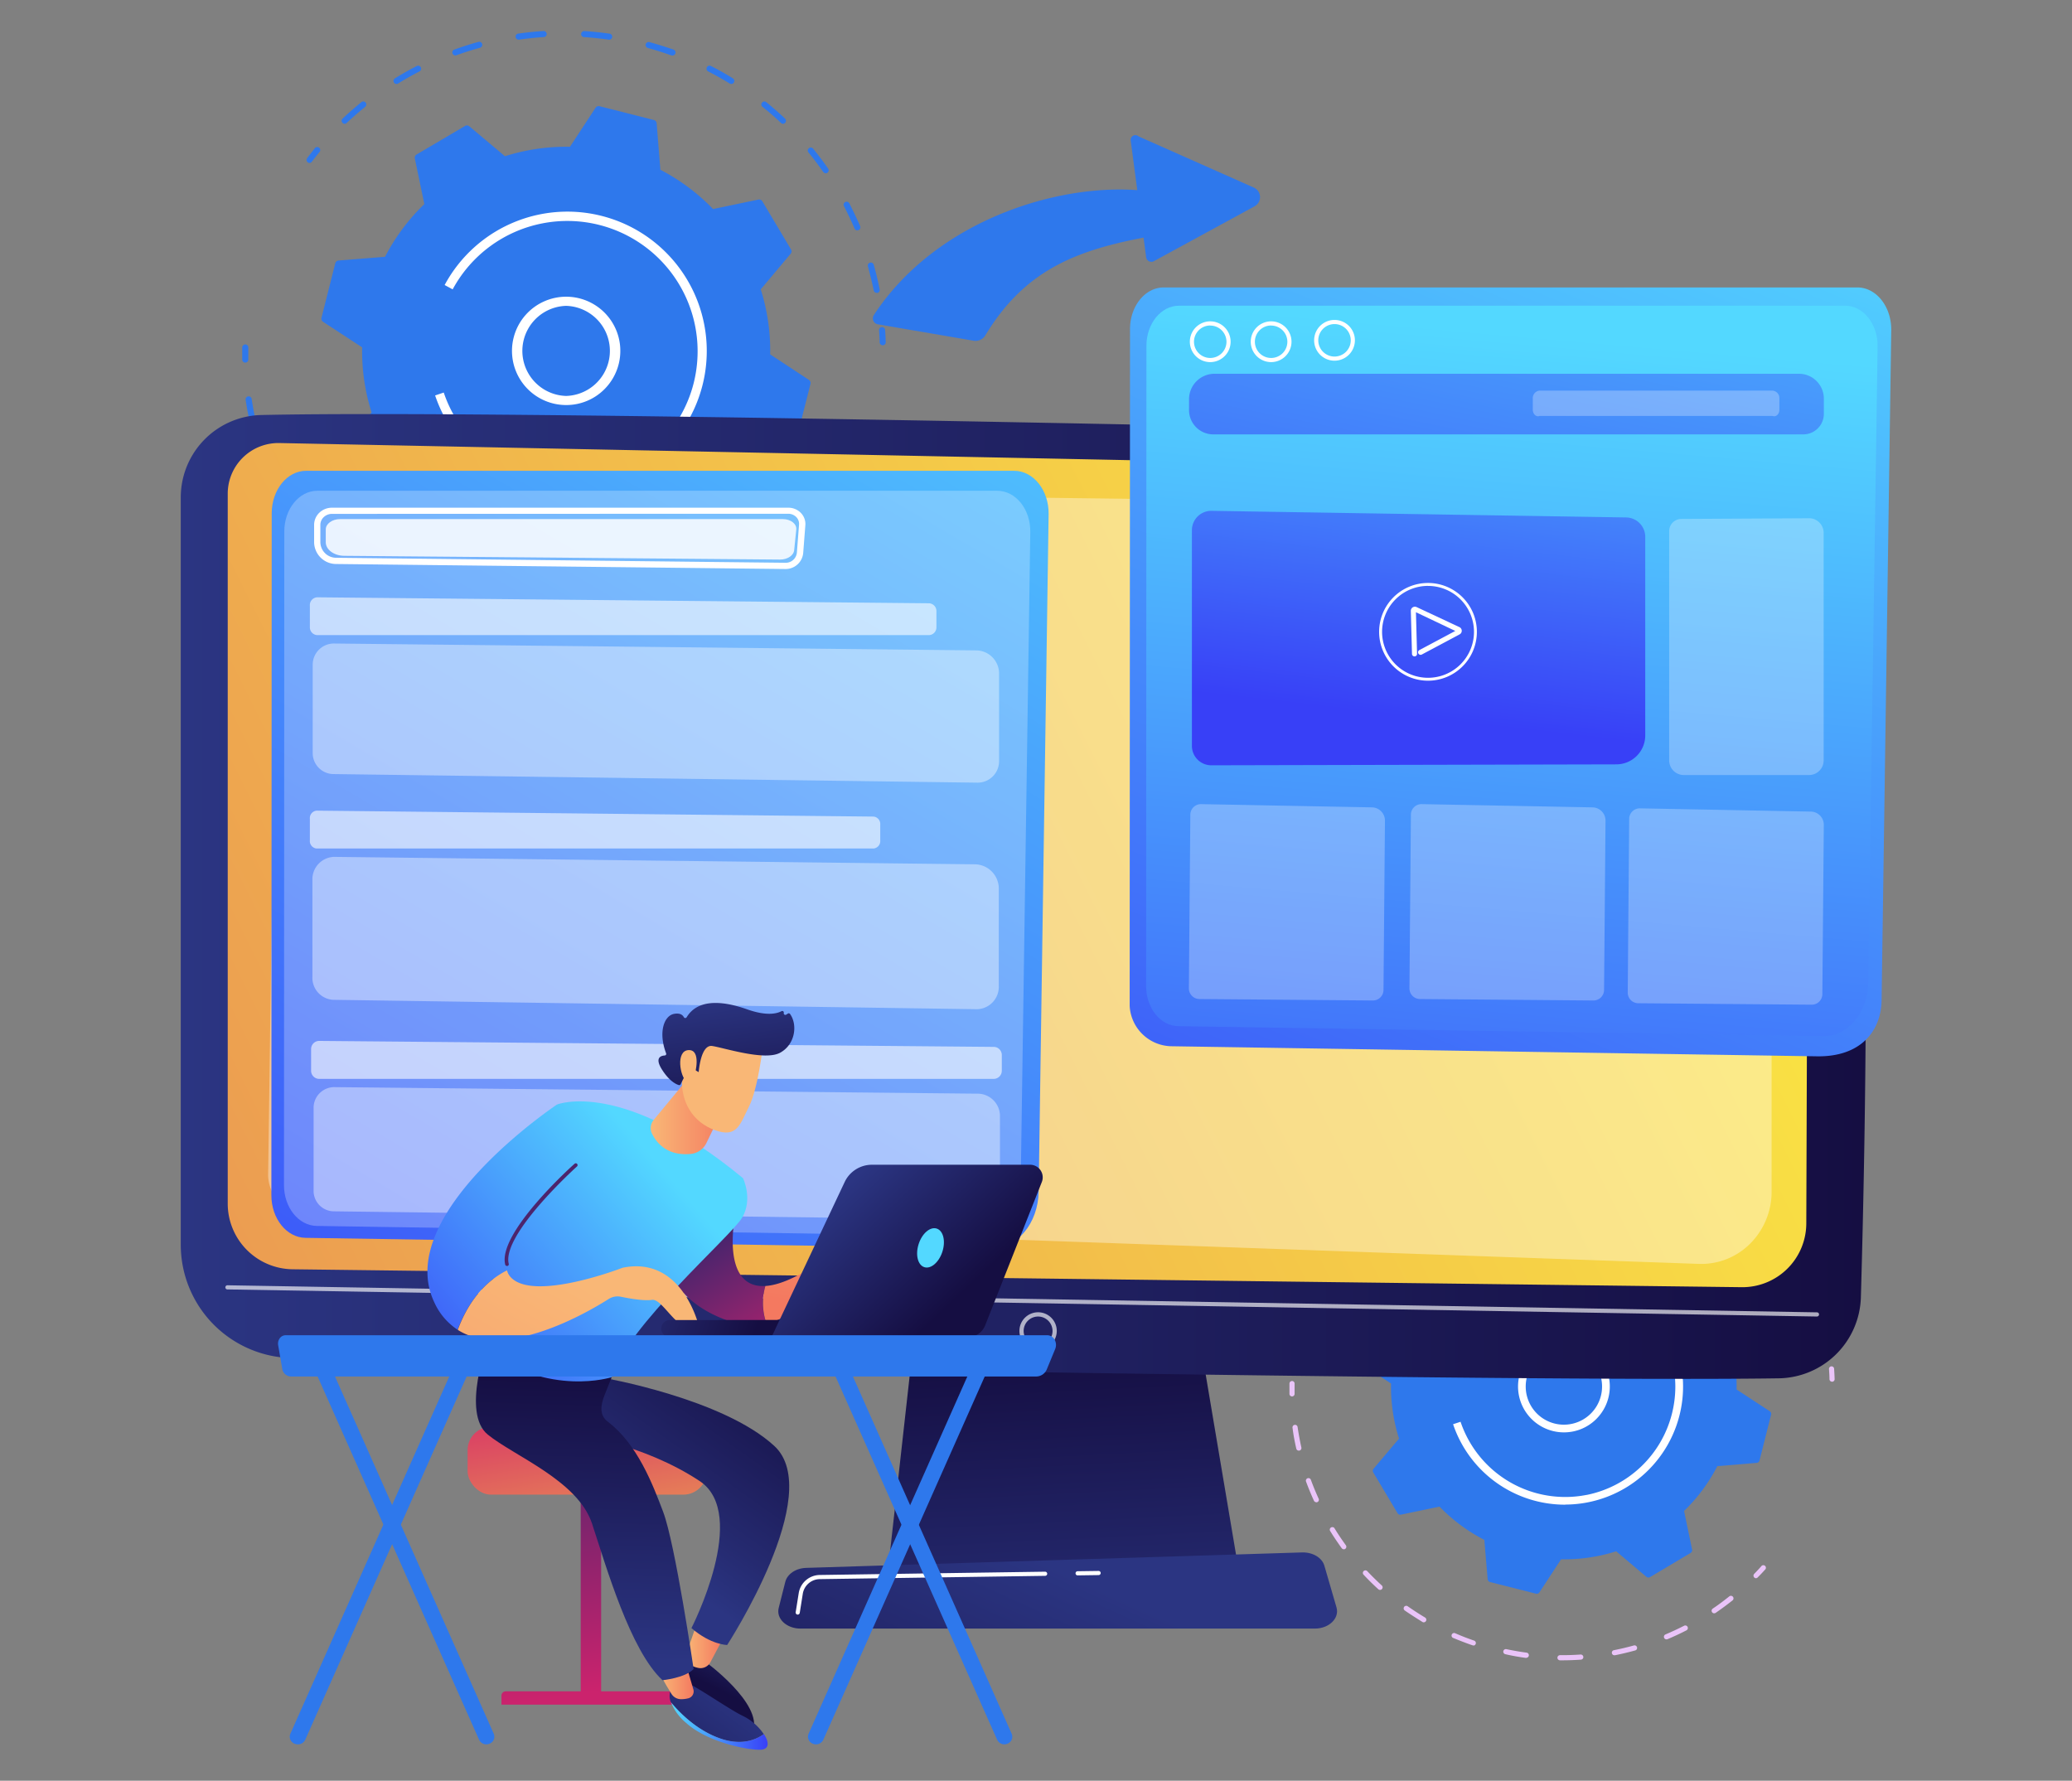 <svg id="Layer_1" data-name="Layer 1" xmlns="http://www.w3.org/2000/svg" xmlns:xlink="http://www.w3.org/1999/xlink" viewBox="0 0 555 477"><rect x="0" y="0" width="555" height="477" fill="#808080" stroke="none"/><defs><style>.cls-1{fill:#eac4f9;}.cls-2{fill:#2e78ec;}.cls-11,.cls-12,.cls-13,.cls-14,.cls-18,.cls-3,.cls-7,.cls-9{fill:#fff;}.cls-4{fill:url(#linear-gradient);}.cls-5{fill:url(#linear-gradient-2);}.cls-6{fill:url(#linear-gradient-3);}.cls-7{opacity:0.65;}.cls-8{fill:url(#linear-gradient-4);}.cls-9{opacity:0.37;}.cls-10{fill:url(#linear-gradient-5);}.cls-11{opacity:0.25;}.cls-12{opacity:0.85;}.cls-13{opacity:0.59;}.cls-14{opacity:0.4;}.cls-15{fill:url(#linear-gradient-6);}.cls-16{fill:url(#_33);}.cls-17{fill:url(#linear-gradient-7);}.cls-18{opacity:0.27;}.cls-19{fill:url(#linear-gradient-8);}.cls-20{fill:url(#linear-gradient-9);}.cls-21{fill:url(#linear-gradient-10);}.cls-22{fill:url(#linear-gradient-11);}.cls-23{fill:url(#linear-gradient-12);}.cls-24{fill:url(#linear-gradient-13);}.cls-25{fill:url(#linear-gradient-14);}.cls-26{fill:url(#linear-gradient-15);}.cls-27{fill:url(#linear-gradient-16);}.cls-28{fill:url(#linear-gradient-17);}.cls-29{fill:url(#linear-gradient-18);}.cls-30{fill:url(#linear-gradient-19);}.cls-31{fill:url(#linear-gradient-20);}.cls-32{fill:url(#linear-gradient-21);}.cls-33{fill:url(#linear-gradient-22);}.cls-34{fill:url(#linear-gradient-23);}.cls-35{fill:url(#linear-gradient-24);}.cls-36{fill:url(#linear-gradient-25);}.cls-37{fill:url(#linear-gradient-26);}.cls-38{fill:url(#linear-gradient-27);}.cls-39{fill:url(#linear-gradient-28);}.cls-40{fill:url(#linear-gradient-29);}.cls-41{fill:url(#linear-gradient-30);}.cls-42{fill:url(#linear-gradient-31);}</style><linearGradient id="linear-gradient" x1="286.71" y1="458.4" x2="281.83" y2="361.68" gradientUnits="userSpaceOnUse"><stop offset="0" stop-color="#2b3582"/><stop offset="1" stop-color="#150e42"/></linearGradient><linearGradient id="linear-gradient-2" x1="48.42" y1="240.14" x2="499.77" y2="240.14" xlink:href="#linear-gradient"/><linearGradient id="linear-gradient-3" x1="530.46" y1="102.07" x2="-448.61" y2="591.6" gradientUnits="userSpaceOnUse"><stop offset="0" stop-color="#fdf53f"/><stop offset="1" stop-color="#d93c65"/></linearGradient><linearGradient id="linear-gradient-4" x1="287.02" y1="421.9" x2="242.07" y2="520.59" xlink:href="#linear-gradient"/><linearGradient id="linear-gradient-5" x1="286.55" y1="39.93" x2="64.73" y2="417.34" gradientUnits="userSpaceOnUse"><stop offset="0" stop-color="#53d8ff"/><stop offset="1" stop-color="#3840f7"/></linearGradient><linearGradient id="linear-gradient-6" x1="465.59" y1="28.97" x2="319.41" y2="379.47" xlink:href="#linear-gradient-5"/><linearGradient id="_33" x1="411.42" y1="89.67" x2="385.48" y2="388.03" gradientUnits="userSpaceOnUse"><stop offset="0" stop-color="#53d8ff"/><stop offset="0.42" stop-color="#4898fc"/><stop offset="0.8" stop-color="#3e5ef9"/><stop offset="1" stop-color="#3840f7"/></linearGradient><linearGradient id="linear-gradient-7" x1="426.33" y1="-3.65" x2="380.54" y2="221.87" xlink:href="#linear-gradient-5"/><linearGradient id="linear-gradient-8" x1="392.76" y1="57.59" x2="377.43" y2="192.03" xlink:href="#linear-gradient-5"/><linearGradient id="linear-gradient-9" x1="6344.57" y1="452.77" x2="6356.4" y2="378.35" gradientTransform="matrix(-1, 0, 0, 1, 6507.13, 0)" gradientUnits="userSpaceOnUse"><stop offset="0" stop-color="#cb236d"/><stop offset="1" stop-color="#4c246d"/></linearGradient><linearGradient id="linear-gradient-10" x1="6349.18" y1="453.27" x2="6361.4" y2="376.38" xlink:href="#linear-gradient-9"/><linearGradient id="linear-gradient-11" x1="6339.63" y1="455.57" x2="6352.21" y2="376.49" gradientTransform="matrix(-1, 0, 0, 1, 6507.13, 0)" xlink:href="#linear-gradient-3"/><linearGradient id="linear-gradient-12" x1="202.09" y1="433.65" x2="192.43" y2="452.65" xlink:href="#linear-gradient"/><linearGradient id="linear-gradient-13" x1="183.72" y1="441.21" x2="193.35" y2="441.21" gradientUnits="userSpaceOnUse"><stop offset="0" stop-color="#f9b776"/><stop offset="1" stop-color="#f47960"/></linearGradient><linearGradient id="linear-gradient-14" x1="170.4" y1="415.74" x2="211.3" y2="358.41" gradientUnits="userSpaceOnUse"><stop offset="0" stop-color="#2b3582"/><stop offset="0.23" stop-color="#252a70"/><stop offset="0.73" stop-color="#19164f"/><stop offset="1" stop-color="#150e42"/></linearGradient><linearGradient id="linear-gradient-15" x1="196.49" y1="452.86" x2="162.99" y2="496.66" xlink:href="#linear-gradient"/><linearGradient id="linear-gradient-16" x1="179.72" y1="462.34" x2="205.61" y2="462.34" xlink:href="#linear-gradient-5"/><linearGradient id="linear-gradient-17" x1="176.76" y1="450.09" x2="185.79" y2="450.09" xlink:href="#linear-gradient-13"/><linearGradient id="linear-gradient-18" x1="155.66" y1="444.31" x2="157.91" y2="367.66" xlink:href="#linear-gradient"/><linearGradient id="linear-gradient-19" x1="211.54" y1="369.76" x2="189.32" y2="334.98" gradientTransform="matrix(1, 0, 0, 1, 0, 0)" xlink:href="#linear-gradient-9"/><linearGradient id="linear-gradient-20" x1="229.04" y1="291.58" x2="220.11" y2="349.78" xlink:href="#linear-gradient-13"/><linearGradient id="linear-gradient-21" x1="178.11" y1="313.73" x2="83.01" y2="396.04" gradientUnits="userSpaceOnUse"><stop offset="0" stop-color="#53d8ff"/><stop offset="0.76" stop-color="#3840f7"/></linearGradient><linearGradient id="linear-gradient-22" x1="174.3" y1="299.42" x2="195.2" y2="299.42" xlink:href="#linear-gradient-13"/><linearGradient id="linear-gradient-23" x1="165.88" y1="299.6" x2="70.78" y2="381.91" xlink:href="#linear-gradient-21"/><linearGradient id="linear-gradient-24" x1="235.82" y1="279.21" x2="187.71" y2="303.65" gradientTransform="matrix(1, 0, 0, 1, 0, 0)" xlink:href="#linear-gradient-9"/><linearGradient id="linear-gradient-25" x1="160.04" y1="346.3" x2="79.99" y2="485.39" xlink:href="#linear-gradient-13"/><linearGradient id="linear-gradient-26" x1="10222.93" y1="-1807.37" x2="10221.76" y2="-1773.23" gradientTransform="translate(-9659.31 -3101.2) rotate(29.93)" xlink:href="#linear-gradient-13"/><linearGradient id="linear-gradient-27" x1="10218.03" y1="-1996.46" x2="10241.32" y2="-1966.48" gradientTransform="translate(-9659.31 -3101.2) rotate(29.93)" xlink:href="#linear-gradient"/><linearGradient id="linear-gradient-28" x1="10214.5" y1="-1807.65" x2="10213.34" y2="-1773.51" gradientTransform="translate(-9659.31 -3101.2) rotate(29.93)" xlink:href="#linear-gradient-13"/><linearGradient id="linear-gradient-29" x1="6266.05" y1="889.29" x2="6225.06" y2="900.52" gradientTransform="matrix(-1, -0.05, -0.05, 1, 6473.02, -234.03)" xlink:href="#linear-gradient"/><linearGradient id="linear-gradient-30" x1="6281.09" y1="318.16" x2="6252.01" y2="348.9" gradientTransform="matrix(-1, 0, 0, 1, 6507.13, 0)" xlink:href="#linear-gradient"/><linearGradient id="linear-gradient-31" x1="6263.51" y1="325.82" x2="6250.32" y2="345.69" gradientTransform="matrix(-0.31, -0.95, -0.95, 0.31, 2484.82, 6188.78)" xlink:href="#linear-gradient-5"/></defs><title>Benefits</title><path class="cls-1" d="M360.68,328.76a.69.69,0,0,1-.55-1.1c.56-.74,1.14-1.47,1.72-2.18a.69.69,0,1,1,1.07.87c-.57.7-1.14,1.42-1.69,2.14A.69.69,0,0,1,360.68,328.76Z"/><path class="cls-1" d="M489.38,358.23a.69.69,0,0,1-.67-.55c-.36-1.83-.8-3.66-1.31-5.45a.69.69,0,0,1,1.33-.38c.52,1.83,1,3.7,1.34,5.56a.69.69,0,0,1-.54.81ZM485,344.06a.69.69,0,0,1-.63-.42c-.73-1.71-1.54-3.41-2.4-5.07a.69.69,0,0,1,1.22-.64c.88,1.69,1.71,3.42,2.45,5.16a.69.69,0,0,1-.63,1Zm-7.19-13a.69.69,0,0,1-.57-.3c-1.06-1.53-2.2-3-3.37-4.48a.69.69,0,0,1,1.07-.87c1.2,1.47,2.35,3,3.44,4.56a.69.69,0,0,1-.56,1.08ZM368.65,319.86a.69.69,0,0,1-.47-1.19c1.38-1.3,2.82-2.57,4.3-3.76a.69.69,0,0,1,.86,1.07c-1.45,1.17-2.87,2.41-4.22,3.69A.69.69,0,0,1,368.65,319.86Zm99.49,0a.69.69,0,0,1-.47-.19c-1.35-1.28-2.77-2.52-4.22-3.69a.69.69,0,0,1,.87-1.07c1.48,1.19,2.92,2.46,4.3,3.76a.69.69,0,0,1-.47,1.19Zm-87.72-9a.69.69,0,0,1-.36-1.27c1.62-1,3.29-1.95,5-2.81a.69.69,0,0,1,.63,1.22c-1.65.85-3.29,1.78-4.88,2.76A.68.68,0,0,1,380.42,310.83Zm76,0a.69.69,0,0,1-.36-.1c-1.58-1-3.22-1.9-4.88-2.75a.69.69,0,1,1,.63-1.23c1.69.87,3.37,1.81,5,2.8a.69.69,0,0,1-.36,1.27Zm-62.61-6.43a.69.69,0,0,1-.24-1.34c1.78-.65,3.62-1.23,5.44-1.74a.69.69,0,1,1,.37,1.33c-1.79.5-3.59,1.07-5.34,1.7A.69.69,0,0,1,393.77,304.36Zm49.24,0a.68.68,0,0,1-.23,0c-1.75-.63-3.55-1.2-5.34-1.7a.69.69,0,1,1,.37-1.33c1.83.5,3.66,1.08,5.45,1.73a.69.69,0,0,1-.23,1.34Zm-14.39-3.59h-.1c-1.84-.26-3.72-.46-5.58-.58a.69.69,0,0,1-.64-.73.7.7,0,0,1,.73-.64c1.9.12,3.81.32,5.68.59a.69.69,0,0,1-.1,1.37Zm-20.46,0a.69.69,0,0,1-.1-1.37c1.88-.27,3.79-.46,5.68-.58a.7.7,0,0,1,.73.64.69.69,0,0,1-.64.73c-1.86.12-3.73.31-5.58.57Z"/><path class="cls-1" d="M490.73,370.12a.69.69,0,0,1-.69-.67c0-.9-.07-1.82-.13-2.72a.69.69,0,0,1,.64-.73.7.7,0,0,1,.73.64c.06.92.11,1.85.14,2.78a.69.69,0,0,1-.67.71Z"/><path class="cls-1" d="M470.37,422.76a.69.69,0,0,1-.49-1.17c.63-.65,1.26-1.32,1.86-2a.69.69,0,1,1,1,.92c-.61.68-1.25,1.36-1.9,2A.69.69,0,0,1,470.37,422.76Z"/><path class="cls-1" d="M418.48,444.75h-.62a.69.69,0,0,1,0-1.38h.62c1.63,0,3.28-.06,4.9-.17a.7.7,0,0,1,.73.64.69.69,0,0,1-.64.73C421.82,444.69,420.14,444.75,418.48,444.75Zm-9.64-.64h-.09c-1.85-.25-3.71-.57-5.54-1a.69.69,0,0,1,.29-1.35c1.79.38,3.62.7,5.44.94a.69.69,0,0,1-.09,1.37Zm23.56-.71a.69.69,0,0,1-.13-1.36c1.8-.35,3.6-.78,5.37-1.27a.69.69,0,1,1,.37,1.33c-1.8.5-3.64.94-5.47,1.3Zm-37.76-2.67a.68.68,0,0,1-.23,0c-1.77-.61-3.53-1.3-5.24-2a.69.69,0,0,1,.55-1.26c1.67.73,3.4,1.41,5.14,2a.69.69,0,0,1-.23,1.34Zm51.73-1.59a.69.69,0,0,1-.27-1.32c1.68-.71,3.36-1.49,5-2.33a.69.69,0,1,1,.63,1.23c-1.67.86-3.38,1.66-5.1,2.38A.68.68,0,0,1,446.37,439.13Zm-65-4.56a.68.68,0,0,1-.35-.1c-1.6-1-3.19-2-4.72-3.06a.69.69,0,1,1,.79-1.13c1.5,1.05,3.06,2.06,4.63,3a.69.69,0,0,1-.35,1.28Zm77.79-2.42a.69.69,0,0,1-.39-1.26c1.51-1,3-2.14,4.44-3.28a.69.69,0,0,1,.86,1.08c-1.46,1.16-3,2.29-4.52,3.34A.69.69,0,0,1,459.19,432.15Zm-89.51-6.27a.68.68,0,0,1-.46-.18c-1.38-1.25-2.72-2.58-4-3.95a.69.69,0,0,1,1-.94c1.26,1.34,2.58,2.64,3.93,3.87a.69.69,0,0,1-.46,1.2ZM359.95,415a.69.69,0,0,1-.56-.28c-.86-1.19-1.7-2.42-2.5-3.66l-.63-1a.69.69,0,0,1,1.17-.72l.62,1c.78,1.22,1.61,2.43,2.45,3.59a.69.69,0,0,1-.56,1.09Zm-7.37-12.6a.69.69,0,0,1-.63-.4c-.78-1.7-1.5-3.45-2.14-5.2a.69.69,0,0,1,1.29-.47c.63,1.72,1.34,3.44,2.1,5.1a.69.69,0,0,1-.63,1Zm-4.69-13.82a.69.69,0,0,1-.67-.53c-.42-1.82-.77-3.68-1-5.53a.69.69,0,1,1,1.36-.2c.27,1.81.61,3.64,1,5.42a.69.69,0,0,1-.52.83Z"/><path class="cls-1" d="M346.08,374.06a.69.69,0,0,1-.69-.67c0-.92,0-1.85,0-2.78a.7.7,0,0,1,.7-.68.69.69,0,0,1,.68.7c0,.91,0,1.83,0,2.73a.69.69,0,0,1-.67.7Z"/><path class="cls-2" d="M363.39,363.87a.87.87,0,0,0,.37.94l8.84,5.79a46,46,0,0,0,2.14,14.76l-6.82,8.07a.87.87,0,0,0-.08,1l6.49,10.89a.87.87,0,0,0,.92.41l10.34-2.15a46,46,0,0,0,12,8.91l.89,10.53a.87.87,0,0,0,.65.77l12.29,3.11a.87.87,0,0,0,.94-.37l5.79-8.84a46,46,0,0,0,14.76-2.14l8.07,6.82a.87.87,0,0,0,1,.08L452.83,416a.87.87,0,0,0,.41-.92l-2.15-10.34a46,46,0,0,0,8.91-12l10.53-.88a.87.87,0,0,0,.77-.65l3.11-12.29A.87.87,0,0,0,474,378l-8.84-5.79a46,46,0,0,0-2.14-14.76l6.82-8.07a.87.87,0,0,0,.08-1l-6.49-10.89a.87.87,0,0,0-.92-.41l-10.34,2.15a46,46,0,0,0-12-8.91l-.88-10.53a.87.87,0,0,0-.65-.77l-12.29-3.11a.87.87,0,0,0-.94.37l-5.79,8.84a46,46,0,0,0-14.76,2.14l-8.07-6.82a.87.87,0,0,0-1-.08L385,326.83a.87.87,0,0,0-.41.92l2.15,10.34a46,46,0,0,0-8.91,12l-10.53.89a.87.87,0,0,0-.77.65Z"/><path class="cls-3" d="M418.9,383.69h0a12.29,12.29,0,1,1,8.69-3.59A12.21,12.21,0,0,1,418.89,383.69Zm0-22.51a10.22,10.22,0,0,0,0,20.45h0a10.22,10.22,0,0,0,0-20.45Z"/><path class="cls-3" d="M419.22,403.06a31.65,31.65,0,0,1-30-21.55l2-.66a29.59,29.59,0,0,0,33.71,19.6H425a29.57,29.57,0,0,0,22.83-21.72,29.76,29.76,0,0,0,.92-7.32,29.57,29.57,0,0,0-55.59-14l-1.82-1a31.63,31.63,0,1,1,27.89,46.62Z"/><path class="cls-2" d="M82.93,43.65a.81.81,0,0,1-.65-1.3c.66-.87,1.34-1.74,2-2.58a.81.81,0,1,1,1.26,1c-.67.83-1.34,1.68-2,2.53A.81.81,0,0,1,82.93,43.65Z"/><path class="cls-2" d="M234.83,78.44a.81.81,0,0,1-.8-.65c-.43-2.15-1-4.32-1.55-6.43a.81.81,0,0,1,1.56-.44c.61,2.16,1.14,4.36,1.58,6.56a.81.81,0,0,1-.64,1Zm-5.18-16.73a.81.81,0,0,1-.75-.49c-.86-2-1.81-4-2.84-6a.81.81,0,0,1,1.44-.75c1,2,2,4,2.89,6.1a.81.81,0,0,1-.75,1.13Zm-8.49-15.32a.81.81,0,0,1-.67-.35c-1.26-1.81-2.6-3.59-4-5.28a.81.81,0,0,1,1.26-1c1.41,1.73,2.78,3.54,4.06,5.39a.81.81,0,0,1-.67,1.28ZM92.33,33.16a.81.81,0,0,1-.56-1.4c1.63-1.54,3.33-3,5.08-4.44a.81.81,0,0,1,1,1.27c-1.71,1.38-3.39,2.85-5,4.35A.81.81,0,0,1,92.33,33.16Zm117.43,0a.81.81,0,0,1-.56-.22c-1.59-1.51-3.27-3-5-4.35a.81.81,0,0,1,1-1.27c1.74,1.41,3.45,2.9,5.07,4.44a.81.81,0,0,1-.56,1.4ZM106.22,22.49a.81.81,0,0,1-.43-1.5c1.91-1.18,3.89-2.3,5.87-3.32a.81.81,0,0,1,.74,1.44c-1.95,1-3.89,2.1-5.76,3.26A.81.81,0,0,1,106.22,22.49Zm89.66,0a.81.81,0,0,1-.43-.12c-1.86-1.15-3.8-2.24-5.76-3.24a.81.81,0,1,1,.74-1.45c2,1,4,2.14,5.88,3.31a.81.81,0,0,1-.43,1.5ZM122,14.85a.81.81,0,0,1-.28-1.58c2.11-.76,4.27-1.45,6.43-2.05a.81.81,0,1,1,.43,1.57c-2.12.58-4.24,1.26-6.3,2A.81.81,0,0,1,122,14.85Zm58.12,0a.8.8,0,0,1-.28,0c-2.07-.74-4.19-1.42-6.31-2a.81.81,0,1,1,.43-1.57c2.16.59,4.32,1.28,6.43,2a.81.81,0,0,1-.28,1.58Zm-17-4.23H163c-2.17-.31-4.39-.54-6.58-.68a.81.81,0,0,1-.76-.86.83.83,0,0,1,.86-.76c2.24.14,4.5.38,6.71.69a.81.81,0,0,1-.11,1.62Zm-24.15,0A.81.81,0,0,1,138.86,9c2.22-.32,4.48-.55,6.71-.69a.82.82,0,0,1,.86.76.81.81,0,0,1-.76.86c-2.19.14-4.41.37-6.58.68Z"/><path class="cls-2" d="M236.43,92.48a.81.81,0,0,1-.81-.79c0-1.07-.09-2.15-.16-3.21a.81.81,0,0,1,.76-.87.83.83,0,0,1,.87.76c.07,1.09.13,2.19.16,3.28a.81.81,0,0,1-.79.84Z"/><path class="cls-2" d="M212.39,154.61a.81.81,0,0,1-.58-1.38c.75-.77,1.49-1.56,2.2-2.35a.81.81,0,1,1,1.21,1.09c-.72.8-1.48,1.61-2.24,2.4A.81.81,0,0,1,212.39,154.61Z"/><path class="cls-2" d="M151.15,180.56h-.74a.81.81,0,0,1,0-1.63h.73c1.92,0,3.87-.07,5.79-.2a.83.83,0,0,1,.87.76.81.81,0,0,1-.76.87C155.09,180.49,153.11,180.56,151.15,180.56Zm-11.38-.76h-.11c-2.18-.29-4.38-.67-6.54-1.13a.81.81,0,0,1,.34-1.59c2.12.45,4.27.83,6.42,1.11a.81.81,0,0,1-.11,1.62Zm27.81-.84a.81.81,0,0,1-.16-1.61c2.12-.42,4.25-.92,6.34-1.5a.81.81,0,1,1,.44,1.57c-2.12.59-4.29,1.11-6.46,1.53ZM123,175.81a.8.8,0,0,1-.27,0c-2.09-.72-4.16-1.54-6.18-2.42a.81.81,0,0,1,.65-1.49c2,.86,4,1.66,6.06,2.37a.81.81,0,0,1-.27,1.58Zm61.05-1.88a.81.81,0,0,1-.32-1.56c2-.83,4-1.76,5.9-2.75a.81.81,0,1,1,.74,1.45c-2,1-4,2-6,2.8A.8.8,0,0,1,184.06,173.93Zm-76.68-5.38a.8.8,0,0,1-.41-.11c-1.89-1.12-3.76-2.34-5.57-3.61a.81.81,0,1,1,.94-1.33c1.77,1.24,3.61,2.44,5.46,3.54a.81.81,0,0,1-.42,1.51Zm91.82-2.86a.81.81,0,0,1-.46-1.48c1.79-1.22,3.55-2.52,5.24-3.87a.81.81,0,0,1,1,1.27c-1.72,1.37-3.52,2.7-5.34,3.94A.81.81,0,0,1,199.2,165.7ZM93.54,158.3a.81.81,0,0,1-.55-.21c-1.62-1.48-3.21-3-4.73-4.66a.81.81,0,0,1,1.18-1.11c1.48,1.58,3,3.12,4.64,4.57a.81.81,0,0,1-.55,1.41ZM82.06,145.45a.81.81,0,0,1-.66-.33c-1-1.4-2-2.85-3-4.32l-.75-1.19a.81.81,0,0,1,1.38-.85l.73,1.17c.92,1.44,1.9,2.87,2.9,4.24a.81.81,0,0,1-.66,1.29Zm-8.7-14.88a.81.81,0,0,1-.74-.47c-.92-2-1.77-4.07-2.53-6.14a.81.81,0,0,1,1.53-.56c.74,2,1.58,4.06,2.48,6a.81.81,0,0,1-.74,1.15Zm-5.54-16.32a.81.81,0,0,1-.79-.63c-.49-2.15-.91-4.34-1.23-6.52a.81.81,0,1,1,1.61-.24c.32,2.14.73,4.29,1.21,6.4a.81.81,0,0,1-.61,1Z"/><path class="cls-2" d="M65.69,97.13a.81.81,0,0,1-.81-.79c0-1.08,0-2.19,0-3.28a.83.83,0,0,1,.83-.8.81.81,0,0,1,.8.83c0,1.07,0,2.16,0,3.22a.81.81,0,0,1-.79.83Z"/><path class="cls-2" d="M86.12,85.1a1,1,0,0,0,.43,1.11L97,93.05a54.33,54.33,0,0,0,2.53,17.42l-8,9.52a1,1,0,0,0-.1,1.19L99,134a1,1,0,0,0,1.09.48l12.2-2.54a54.34,54.34,0,0,0,14.11,10.52l1,12.43a1,1,0,0,0,.77.91l14.5,3.68a1,1,0,0,0,1.11-.43l6.84-10.43a54.33,54.33,0,0,0,17.42-2.53l9.52,8a1,1,0,0,0,1.19.1l12.86-7.66a1,1,0,0,0,.48-1.09l-2.54-12.2a54.33,54.33,0,0,0,10.52-14.11l12.43-1a1,1,0,0,0,.91-.77l3.68-14.5a1,1,0,0,0-.43-1.11L206.3,94.93a54.33,54.33,0,0,0-2.53-17.42l8-9.52a1,1,0,0,0,.1-1.19l-7.66-12.86a1,1,0,0,0-1.09-.48L191,56a54.33,54.33,0,0,0-14.11-10.52l-1-12.43a1,1,0,0,0-.77-.91l-14.5-3.68a1,1,0,0,0-1.11.43l-6.84,10.43a54.33,54.33,0,0,0-17.42,2.53l-9.52-8a1,1,0,0,0-1.19-.1L111.6,41.38a1,1,0,0,0-.48,1.09l2.54,12.2a54.34,54.34,0,0,0-10.52,14.11l-12.43,1a1,1,0,0,0-.91.77Z"/><path class="cls-3" d="M151.64,108.5h0a14.51,14.51,0,1,1,10.26-4.24A14.41,14.41,0,0,1,151.63,108.5Zm0-26.57a12.07,12.07,0,0,0,0,24.13h0a12.07,12.07,0,0,0,0-24.13Z"/><path class="cls-3" d="M152,131.36a37.36,37.36,0,0,1-35.45-25.43l2.31-.78a34.93,34.93,0,0,0,39.78,23.13l.08,0,.08,0a34.9,34.9,0,0,0,27-25.63A35.12,35.12,0,0,0,186.86,94a34.9,34.9,0,0,0-65.61-16.49l-2.15-1.16a37.33,37.33,0,1,1,32.92,55Z"/><polygon class="cls-4" points="245.89 348.59 237.77 421.36 331.91 421.36 319.65 348.59 245.89 348.59"/><path class="cls-5" d="M48.42,133.24V333.42A30.37,30.37,0,0,0,78,363.78c73.12,1.89,328.84,6.46,398.45,5.43a22.35,22.35,0,0,0,22-21.71C499.8,301,502,189.17,493.91,137.25a23,23,0,0,0-22-19.46c-61.26-2-332.35-8.18-401.92-6.62A22.07,22.07,0,0,0,48.42,133.24Z"/><path class="cls-6" d="M61,132.27V322.46A17.59,17.59,0,0,0,78.32,340l388.13,4.8a17.12,17.12,0,0,0,17.38-17.06l.65-188.49a12.52,12.52,0,0,0-12.22-12.57l-397.37-8A13.57,13.57,0,0,0,61,132.27Z"/><path class="cls-7" d="M486.74,352.66h0L61,345.4a.56.56,0,1,1,0-1.11l425.76,7.25a.56.56,0,0,1,0,1.11Z"/><path class="cls-7" d="M278.06,361.52a5,5,0,1,1,5-5A5,5,0,0,1,278.06,361.52Zm0-8.86a3.87,3.87,0,1,0,3.87,3.87A3.88,3.88,0,0,0,278.06,352.66Z"/><path class="cls-8" d="M352.19,436.25H214.41c-3.74,0-6.55-2.66-5.83-5.53l1.77-7c.53-2.1,2.84-3.65,5.59-3.73l132.82-4.14c2.87-.09,5.41,1.43,6,3.62L358,430.61C358.81,433.5,356,436.25,352.19,436.25Z"/><path class="cls-3" d="M288.58,422a.56.56,0,0,1,0-1.11l5.69-.08a.57.57,0,0,1,.56.55.56.56,0,0,1-.55.56l-5.69.08Z"/><path class="cls-3" d="M213.68,432.5h-.09a.56.56,0,0,1-.46-.64l.81-5.09a5.78,5.78,0,0,1,5.63-4.88l60.37-.88a.57.57,0,0,1,.56.55.56.56,0,0,1-.55.56l-60.37.88a4.67,4.67,0,0,0-4.55,3.94l-.81,5.09A.56.56,0,0,1,213.68,432.5Z"/><path class="cls-9" d="M455.81,135.5,84.89,130.94a10.68,10.68,0,0,0-10.68,10.69L71.83,314.36a10.75,10.75,0,0,0,10.24,11l373,13.2a18.51,18.51,0,0,0,13.79-5.49A19.65,19.65,0,0,0,474.54,319V155.09C474.54,144.36,466.29,135.63,455.81,135.5Z"/><path class="cls-10" d="M82,126.11H271.64c5.17,0,9.33,5.23,9.24,11.61l-2.67,181.46c-.13,8.54-5.82,15.35-12.74,15.24L81.82,331.58c-5.06-.08-9.13-5.16-9.13-11.41l.09-182.67C72.78,131.21,76.92,126.11,82,126.11Z"/><path class="cls-11" d="M85,131.46H267.1c5,0,9,5,8.87,11.13L273.41,316.5c-.12,8.19-5.59,14.71-12.24,14.61L84.83,328.39c-4.86-.08-8.77-4.95-8.76-10.93l.08-175.07C76.15,136.35,80.12,131.46,85,131.46Z"/><path class="cls-3" d="M210.38,152.42h-.06L90.08,151.08a5.91,5.91,0,0,1-5.94-5.77v-4.71a4.5,4.5,0,0,1,1.42-3.28A4.86,4.86,0,0,1,88.93,136H211.19a4.63,4.63,0,0,1,3.39,1.46,4.24,4.24,0,0,1,1.14,3.23l-.58,7.48A4.72,4.72,0,0,1,210.38,152.42ZM88.93,137.65a3.2,3.2,0,0,0-2.22.88,2.84,2.84,0,0,0-.9,2.07v4.71a4.24,4.24,0,0,0,4.29,4.1l120.24,1.34h0a3,3,0,0,0,3.11-2.72l.58-7.48a2.59,2.59,0,0,0-.7-2,3,3,0,0,0-2.17-.93Z"/><path class="cls-12" d="M208.91,149.89l-116.65-1c-2.75,0-5-1.64-5-3.62v-3.45c0-1.53,1.72-2.77,3.84-2.77h118.6c2.09,0,3.74,1.28,3.59,2.78l-.56,5.48C212.63,148.79,210.93,149.91,208.91,149.89Z"/><path class="cls-13" d="M248.85,170.13H85A2.08,2.08,0,0,1,83,168v-5.8A2.07,2.07,0,0,1,85,160l163.83,1.6a2.08,2.08,0,0,1,2,2.17V168A2.08,2.08,0,0,1,248.85,170.13Z"/><path class="cls-14" d="M261.82,209.65l-172.53-2.3a5.61,5.61,0,0,1-5.53-5.61V178.05a5.67,5.67,0,0,1,5.73-5.67l172,1.84a6.19,6.19,0,0,1,6.12,6.19v23.49A5.74,5.74,0,0,1,261.82,209.65Z"/><path class="cls-13" d="M234,227.29H84.77A2,2,0,0,1,83,225.12v-5.8a2,2,0,0,1,1.81-2.17L234,218.74a2,2,0,0,1,1.78,2.17v4.21A2,2,0,0,1,234,227.29Z"/><path class="cls-14" d="M261.75,270.34,89.21,267.82a5.9,5.9,0,0,1-5.53-6.14V235.74a6,6,0,0,1,5.73-6.21l172,2a6.51,6.51,0,0,1,6.12,6.78v25.73A6,6,0,0,1,261.75,270.34Z"/><path class="cls-13" d="M266.17,289H85.5a2.17,2.17,0,0,1-2.17-2.17V281a2.17,2.17,0,0,1,2.19-2.17l180.67,1.6a2.17,2.17,0,0,1,2.15,2.17v4.21A2.17,2.17,0,0,1,266.17,289Z"/><path class="cls-14" d="M262.1,326.67,89.56,324.48A5.47,5.47,0,0,1,84,319.14V296.6a5.54,5.54,0,0,1,5.73-5.39l172,1.75a6,6,0,0,1,6.12,5.89V321.2A5.61,5.61,0,0,1,262.1,326.67Z"/><path class="cls-15" d="M311.69,77H497.52c5.07,0,9.15,5.17,9.06,11.48L504,267.89c-.12,8.44-5.7,15.18-17.13,15.07l-173-2.7a11.4,11.4,0,0,1-11.28-10.81q0-.29,0-.58l.09-180.58C302.63,82.07,306.69,77,311.69,77Z"/><path class="cls-16" d="M315.78,81.89H494.23c4.87,0,8.78,4.91,8.7,10.9l-2.51,170.44c-.12,8-5.48,14.42-12,14.32l-172.83-2.67c-4.76-.07-8.59-4.85-8.59-10.71l.08-171.58C307.09,86.68,311,81.89,315.78,81.89Z"/><path class="cls-17" d="M325.29,100.12H481.86a6.67,6.67,0,0,1,6.67,6.67v4.06a5.51,5.51,0,0,1-5.51,5.51H325a6.51,6.51,0,0,1-6.51-6.51V107A6.83,6.83,0,0,1,325.29,100.12Z"/><path class="cls-18" d="M474.76,111.41H412.43c-1,.39-1.86-.54-1.86-1.67v-3.05a2,2,0,0,1,1.86-2.06h62.33a2,2,0,0,1,1.86,2.06v3.05C476.62,110.88,475.79,111.8,474.76,111.41Z"/><path class="cls-19" d="M440.69,197a7.75,7.75,0,0,1-7.73,7.75L324.4,205a5.2,5.2,0,0,1-5.14-5.25V142.09a5.19,5.19,0,0,1,5.22-5.25l111.15,1.77a5.2,5.2,0,0,1,5.06,5.25Z"/><path class="cls-18" d="M426.8,268l-46.45-.39a2.84,2.84,0,0,1-2.82-2.87l.39-46.52a2.84,2.84,0,0,1,2.79-2.82l45.86.87a3.54,3.54,0,0,1,3.48,3.57l-.39,45.33A2.84,2.84,0,0,1,426.8,268Z"/><path class="cls-18" d="M367.72,268l-46.45-.39a2.84,2.84,0,0,1-2.82-2.87l.39-46.52a2.84,2.84,0,0,1,2.79-2.82l45.86.87a3.54,3.54,0,0,1,3.48,3.57l-.39,45.33A2.84,2.84,0,0,1,367.72,268Z"/><path class="cls-18" d="M485.27,269.13l-46.45-.39a2.84,2.84,0,0,1-2.82-2.87l.39-46.52a2.84,2.84,0,0,1,2.79-2.82l45.86.87a3.54,3.54,0,0,1,3.48,3.57l-.39,45.33A2.84,2.84,0,0,1,485.27,269.13Z"/><path class="cls-18" d="M484.62,207.61H451a3.92,3.92,0,0,1-3.9-3.93V142.32a3.26,3.26,0,0,1,3.17-3.31l34.48-.19a3.92,3.92,0,0,1,3.73,3.93v60.94A3.92,3.92,0,0,1,484.62,207.61Z"/><path class="cls-3" d="M357.46,96.62a5.46,5.46,0,1,1,5.46-5.46A5.47,5.47,0,0,1,357.46,96.62Zm0-9.81a4.35,4.35,0,1,0,4.35,4.35A4.35,4.35,0,0,0,357.46,86.81Z"/><path class="cls-3" d="M340.48,97a5.46,5.46,0,1,1,5.46-5.46A5.47,5.47,0,0,1,340.48,97Zm0-9.81a4.35,4.35,0,1,0,4.35,4.35A4.35,4.35,0,0,0,340.48,87.21Z"/><path class="cls-3" d="M324.17,97a5.46,5.46,0,1,1,5.46-5.46A5.47,5.47,0,0,1,324.17,97Zm0-9.81a4.35,4.35,0,1,0,4.35,4.35A4.35,4.35,0,0,0,324.17,87.21Z"/><path class="cls-3" d="M382.51,182.34a13.09,13.09,0,1,1,13.08-13.09h0A13.09,13.09,0,0,1,382.51,182.34Zm0-25.4a12.31,12.31,0,1,0,12.31,12.32h0A12.32,12.32,0,0,0,382.51,156.95Z"/><path class="cls-3" d="M378.89,175.83a.68.68,0,0,1-.68-.66l-.31-11.55a1.09,1.09,0,0,1,1.55-1l11.41,5.34a1.09,1.09,0,0,1,.05,2l-10.07,5.37a.68.68,0,1,1-.64-1.2l9.61-5.12L379.27,164l.3,11.13a.68.68,0,0,1-.66.7Z"/><path class="cls-2" d="M234.07,84.39c17.68-27,53.93-36.83,76.36-32.73l4.5,10.5c-22.88,3.67-39,7.8-51,27.67a3.06,3.06,0,0,1-3.13,1.44l-25.68-4.4A1.61,1.61,0,0,1,234.07,84.39Z"/><path class="cls-2" d="M305,36.55l30.86,13.7a2.8,2.8,0,0,1,.21,5L309,70a1.41,1.41,0,0,1-2-1.11l-4.13-31.23A1.27,1.27,0,0,1,305,36.55Z"/><rect class="cls-20" x="155.55" y="396.3" width="5.47" height="59.19"/><path class="cls-21" d="M134.32,456.63h47.94v-2.51a1.06,1.06,0,0,0-1.06-1.06H135.46a1.14,1.14,0,0,0-1.14,1.14Z"/><rect class="cls-22" x="125.25" y="382.2" width="64.06" height="18.17" rx="6.26" ry="6.26"/><path class="cls-23" d="M188.77,445s15.63,11.27,12.92,18.83c0,0-17.1-7.38-19.17-13.19s.35-8.38.35-8.38Z"/><path class="cls-24" d="M186.42,435.56l-2.56,7.39a2.57,2.57,0,0,0,1,3,6.71,6.71,0,0,0,2.11.82,3,3,0,0,0,3.31-1.5l3.06-5.76Z"/><path class="cls-25" d="M161.55,369.06s32.1,5.56,45.87,18.28-12.64,53.3-12.64,53.3-4.33,0-9.57-4.52c0,0,15.66-30.52,2.16-39.42-15.17-10-32.66-12.26-32.66-12.26l6.52-14.4Z"/><path class="cls-26" d="M199,459.65c-3.44-1.59-13.17-8.4-14.81-8.7s-4.49,1.63-4.49,1.63a4.44,4.44,0,0,0,0,3.42c2.28,2.76,7.36,8,14.17,10,5,1.44,8.52.1,10.71-1.48A14.49,14.49,0,0,0,199,459.65Z"/><path class="cls-27" d="M193.9,466c-6.82-2-11.89-7.23-14.17-10a13.81,13.81,0,0,0,4.12,5.57c6.11,5.49,17.79,7.48,20.28,7.09,2-.31,1.8-2.14.49-4.15C202.42,466.08,198.91,467.43,193.9,466Z"/><path class="cls-28" d="M176.76,447.76c0,.95,2,4.2,3.11,6a3,3,0,0,0,2.5,1.4,7.59,7.59,0,0,0,2.06-.25,1.91,1.91,0,0,0,1.29-2.38L183.51,445Z"/><path class="cls-29" d="M130.65,359.42s-7.13,19.06,0,24.86,24.14,12.32,27.94,23.87,10.25,34,18.87,41.93c0,0,6.06-.59,8.33-3,0,0-4.91-33.5-8.16-42.1-2.81-7.44-6.94-18.19-14.87-24.19-2.27-1.72-1.87-4.44-.82-7.09l1.92-4.82Z"/><path class="cls-30" d="M205,344.48c-12,.72-8.23-18.38-8-19.14l-18.14,12.81s1,10.21,16,15.57a18.75,18.75,0,0,0,10.39.75A16.5,16.5,0,0,1,205,344.48Z"/><path class="cls-31" d="M228.12,338.73c-4.45-3.1-9.5,0-9.5,0-6,3.9-10.36,5.55-13.61,5.75a16.5,16.5,0,0,0,.28,10c6.67-1.43,11.45-6.26,13.52-8.74a2.15,2.15,0,0,1,3-.33c.93.73,1.83,1.74,1.67,2.79-.32,2.08,2.09,2.74,2.28,2s-.83-5.23-.83-5.23,4.83,4.86,6.72,6.72,4.26,0,4.26,0S232.58,341.83,228.12,338.73Z"/><path class="cls-32" d="M149.27,295.85s17.39-7,49.76,19.76c0,0,2.7,5.6-.25,10.58s-31,29.25-34.91,42.71c0,0-16.74,5.44-34.05-7.46C129.81,361.43,131.34,324,149.27,295.85Z"/><path class="cls-33" d="M183.65,289.64,175.09,300a3.41,3.41,0,0,0-.45,3.66c1.19,2.42,4,6,10.26,5.46a5.25,5.25,0,0,0,4.32-2.95l6-12.37Z"/><path class="cls-34" d="M135.8,340.3c-2-8.22,18.43-26.55,18.43-26.55l-5-17.9s-44.16,29.4-32.9,53a17.21,17.21,0,0,0,6.24,7.35C126.16,346.67,131.83,342.28,135.8,340.3Z"/><path class="cls-35" d="M135.79,339.11a.48.48,0,0,1-.47-.37c-2.06-8.41,17.73-26.27,18.58-27a.48.48,0,0,1,.65.72c-.2.18-20.21,18.23-18.28,26.08a.48.48,0,0,1-.35.58Z"/><path class="cls-36" d="M166.78,339.59s-24.25,9.41-30.16,2.33a4,4,0,0,1-.81-1.63c-4,2-9.64,6.36-13.2,15.94,12.75,8.15,34.55-4.53,40.44-8.27a4.4,4.4,0,0,1,3.26-.6c2.27.47,6.2,1.16,8.32.84,3.1-.48,7.55,10.45,12.57,7.08C187.19,355.29,182.89,336.29,166.78,339.59Z"/><path class="cls-37" d="M204.32,280.37s-1.26,11.2-3.7,16.05-3.19,8.49-9.17,6.3-9-7.53-8.79-13.64c0,0,.27-9.45,2.84-11.91S204.32,280.37,204.32,280.37Z"/><path class="cls-38" d="M186.46,286.79l.69.4s.51-7.44,3.59-7,14.09,4.08,18.23,1.8,4.67-7.6,2.64-10.39a.42.42,0,0,0-.56-.1l-.47.3a.43.43,0,0,1-.64-.46h0a.42.42,0,0,0-.6-.48c-1.25.67-4,1.36-9.22-.49-7.42-2.62-13.42-2.46-16.19,2.11a.43.43,0,0,1-.75,0c-.32-.59-1-1.18-2.6-.9-2.73.49-4.29,4.94-2.16,10.57a.42.42,0,0,1-.36.58c-1,.06-2.75.56-.79,3.7s3.81,4,4.55,4.23a.43.43,0,0,0,.5-.22l2.11-4.25a.43.43,0,0,1,.59-.18Z"/><path class="cls-39" d="M186.13,287.74s1.81-6.58-1.68-6.45-2.36,7.18-.42,8.58Z"/><path class="cls-40" d="M179.2,358.16h.12l50.87-.06a2.28,2.28,0,1,0,0-4.55l-50.87.06a2.28,2.28,0,0,0-.11,4.55Z"/><path class="cls-41" d="M275.91,312H233.55a8.07,8.07,0,0,0-7.3,4.63l-19.59,41.53h52.65a4.91,4.91,0,0,0,4.56-3.1l15.19-38.43A3.38,3.38,0,0,0,275.91,312Z"/><ellipse class="cls-42" cx="249.25" cy="334.29" rx="5.43" ry="3.34" transform="translate(-145.33 469.12) rotate(-72.16)"/><path class="cls-2" d="M269,467.26a2.19,2.19,0,0,0,.84-.17,2,2,0,0,0,1.12-2.72l-44.83-100.9a2.17,2.17,0,0,0-2.81-1.08,2,2,0,0,0-1.12,2.72L267.08,466A2.14,2.14,0,0,0,269,467.26Z"/><path class="cls-2" d="M218.54,467.26a2.14,2.14,0,0,0,2-1.25l44.83-100.9a2,2,0,0,0-1.12-2.72,2.16,2.16,0,0,0-2.81,1.08l-44.83,100.9a2,2,0,0,0,1.12,2.72A2.19,2.19,0,0,0,218.54,467.26Z"/><path class="cls-2" d="M130.27,467.26a2.19,2.19,0,0,0,.84-.17,2,2,0,0,0,1.12-2.72L87.4,363.48a2.17,2.17,0,0,0-2.81-1.08,2,2,0,0,0-1.12,2.72L128.31,466A2.14,2.14,0,0,0,130.27,467.26Z"/><path class="cls-2" d="M79.77,467.26a2.14,2.14,0,0,0,2-1.25l44.83-100.9a2,2,0,0,0-1.12-2.72,2.16,2.16,0,0,0-2.81,1.08L77.8,464.37a2,2,0,0,0,1.12,2.72A2.19,2.19,0,0,0,79.77,467.26Z"/><path class="cls-2" d="M74.51,360.36a2.46,2.46,0,0,1,.42-1.87,1.94,1.94,0,0,1,1.56-.82h204a2.27,2.27,0,0,1,2,1.2,2.87,2.87,0,0,1,.15,2.49l-2.21,5.36a3.09,3.09,0,0,1-2.81,2H77.89a2.43,2.43,0,0,1-2.3-2.13Z"/></svg>